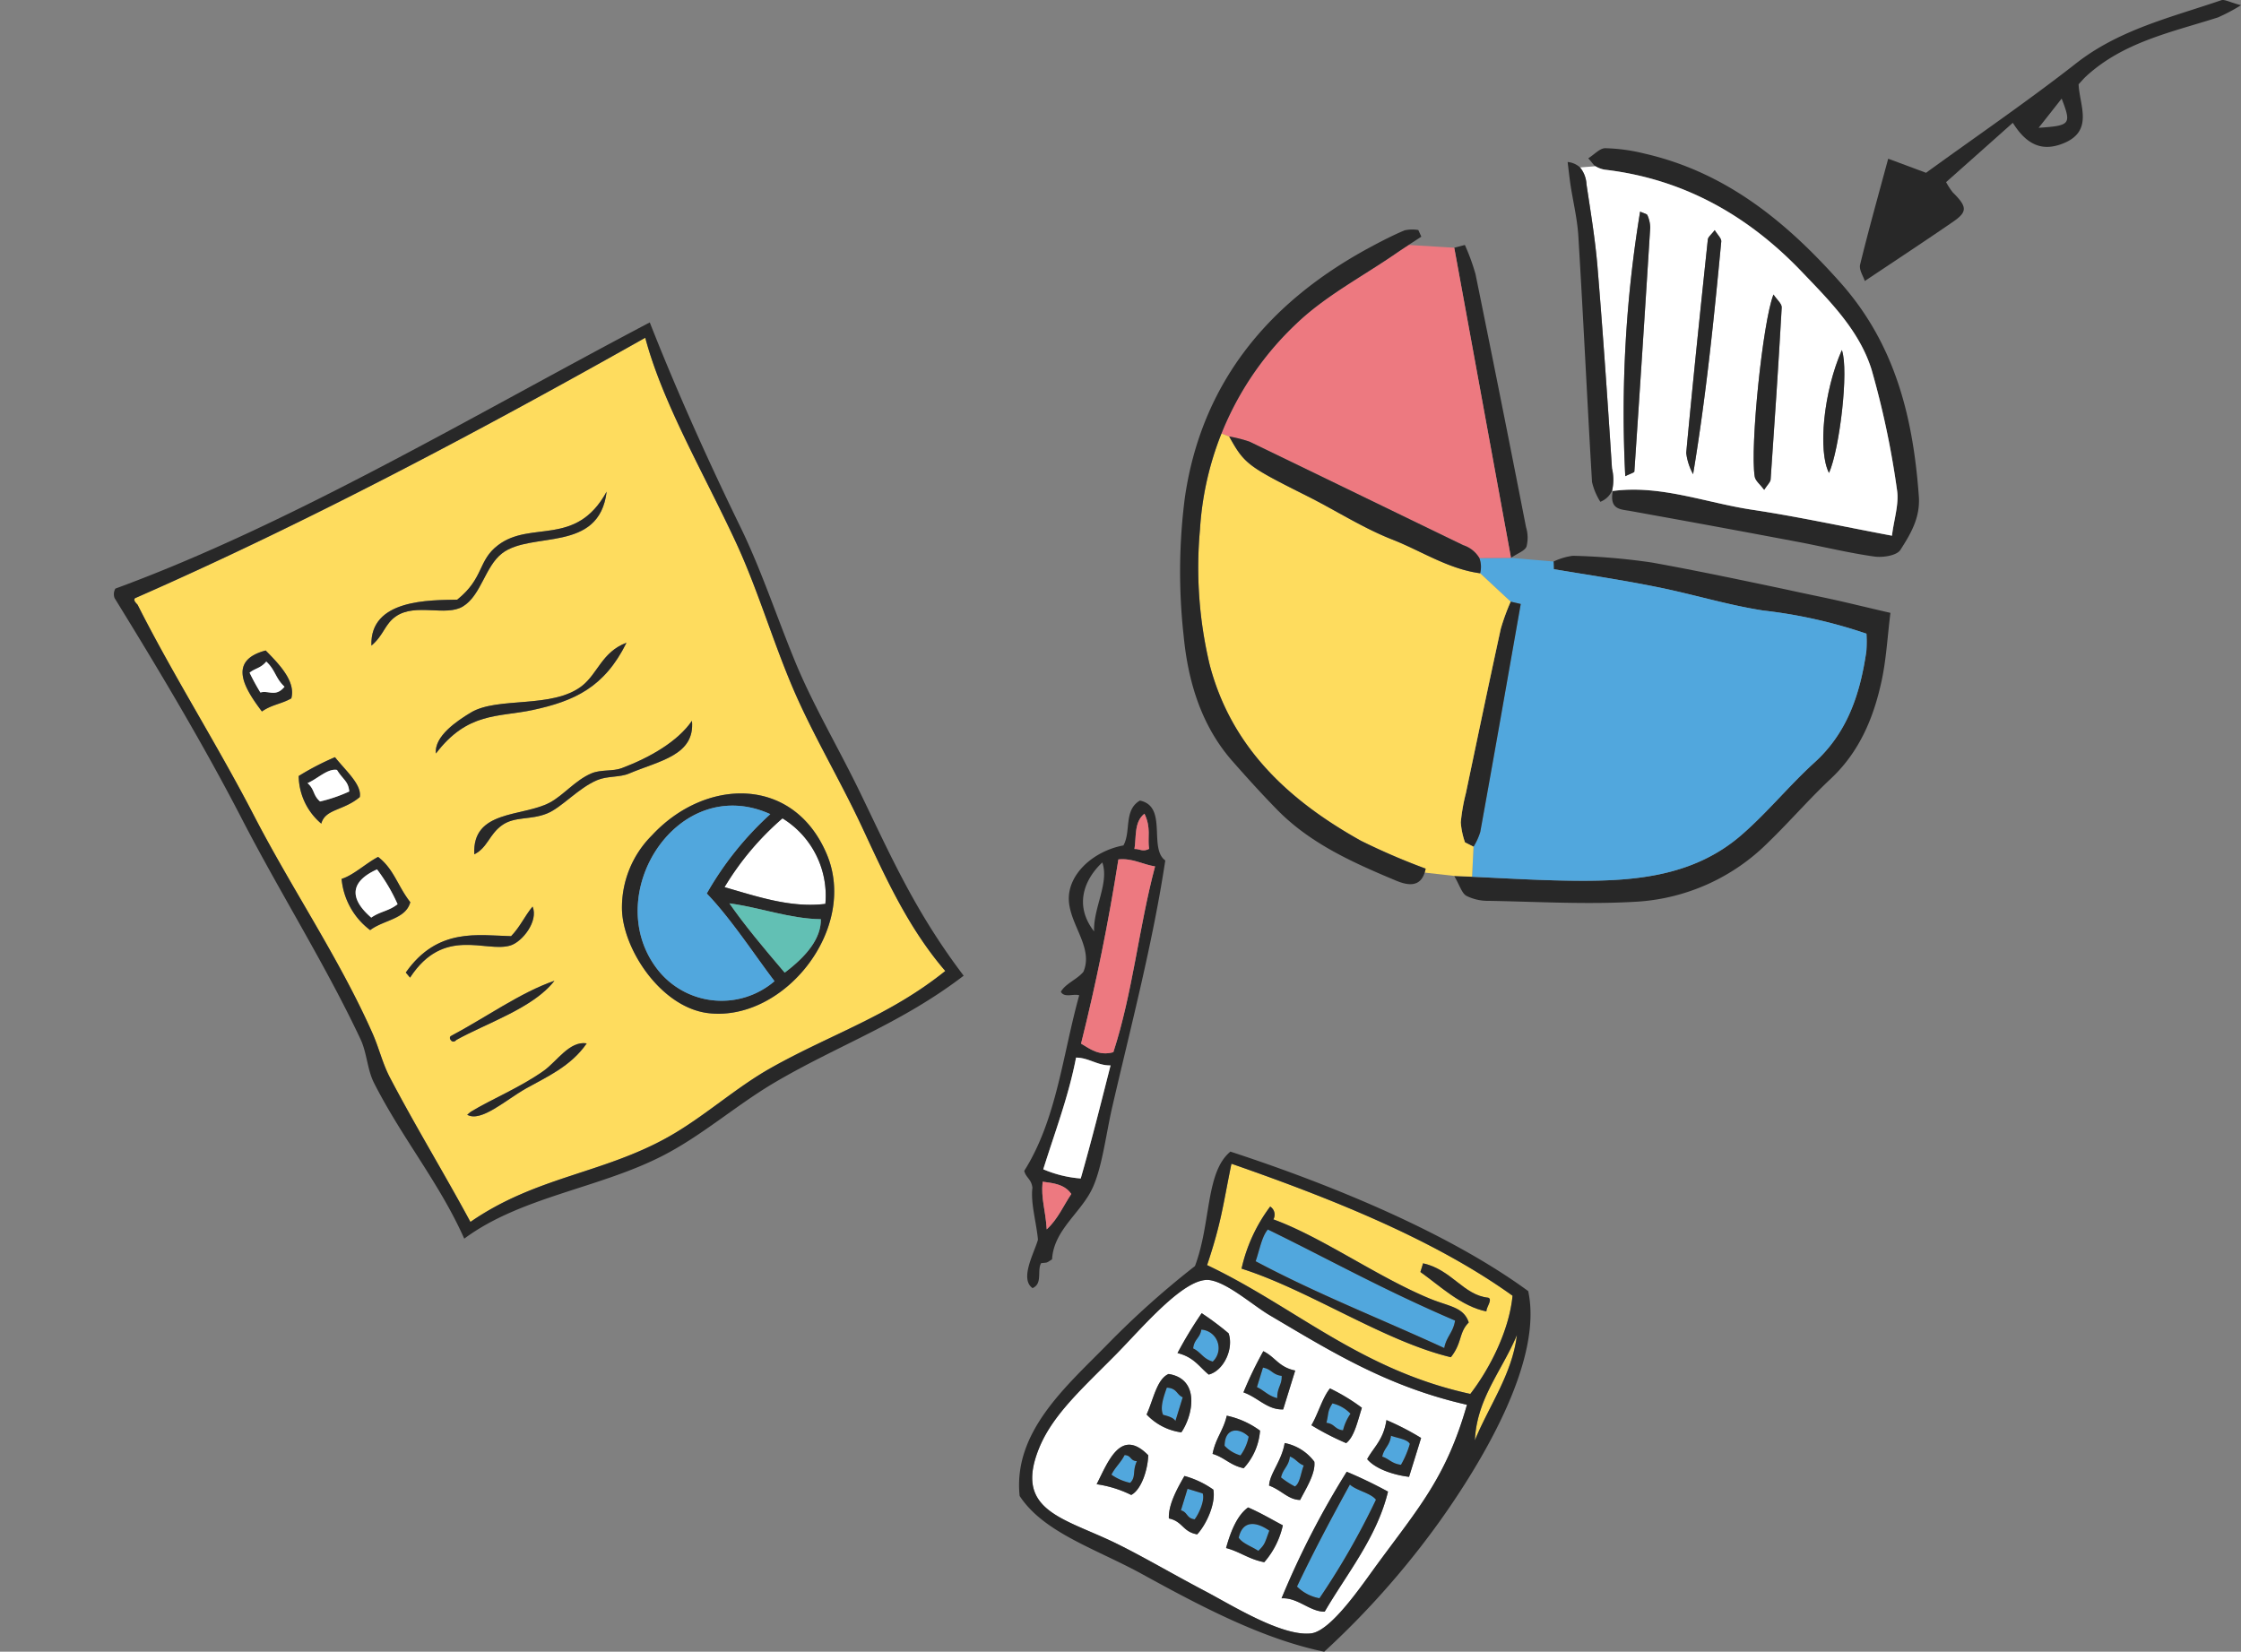 <svg xmlns="http://www.w3.org/2000/svg" xmlns:xlink="http://www.w3.org/1999/xlink" width="260.6" height="192.083" viewBox="0 0 260.6 192.083"><rect x="0" y="0" width="260.6" height="192.083" fill="#808080" stroke="none"/><defs><clipPath id="a"><rect width="59.477" height="58.16" transform="translate(0 0)" fill="none"/></clipPath><clipPath id="b"><rect width="123.366" height="105.006" fill="none"/></clipPath><clipPath id="c"><rect width="93.451" height="130.927" fill="none"/></clipPath></defs><g transform="translate(-1058.9 -3503.997)"><g transform="translate(1177.4 3637.92)"><g clip-path="url(#a)"><path d="M53.006,33.58c.22-4.87,3.15-8.08,4.89-12.25-.54,4.56-3.31,8.34-4.89,12.25" fill="#fedc5e"/><path d="M54.566,16.99c-2.89-.3-4.22-3.24-7.58-4-.1.34-.2.67-.31,1.01,2.24,1.59,4.78,4.02,7.67,4.58-.01-.49.76-1.39.22-1.59M24.7,1.41c12,4.17,23.77,8.94,32.69,15.35-.39,4.09-2.68,8.53-4.91,11.42-12.8-2.79-20.39-10.13-30.61-14.98,1.69-5.06,1.83-6.93,2.83-11.79m4.51,4.98a18.857,18.857,0,0,0-3.33,7.22c7.85,2.49,16.59,8.45,24.34,10.3,1.34-1.69.9-2.85,2.08-4.04-.6-1.83-2.31-1.84-4.64-2.82-6.12-2.56-12.42-7.1-18.08-9.17a1.119,1.119,0,0,0-.37-1.49" fill="#fedc5e"/><path d="M13.046,39.93c1.2-.63,1.93-2.97,1.98-4.62-3.21-3.27-4.67.77-6,3.37a13.3,13.3,0,0,1,4.02,1.25m4.38,2.73c1.62.34,1.59,1.55,3.29,1.85,1.09-1.17,2.18-3.61,1.88-5.2a10.714,10.714,0,0,0-3.36-1.59c-.75,1.31-1.89,3.29-1.81,4.94m3.81-23.87a47.616,47.616,0,0,0-2.81,4.64c1.91.46,2.53,1.61,3.63,2.5,1.74-.44,2.94-3.01,2.31-4.8a33.541,33.541,0,0,0-3.13-2.34m-2.36,13.86c1.36-1.99,2.21-6.2-1.48-6.79-1.37.58-1.78,3-2.56,4.71a6.767,6.767,0,0,0,4.04,2.08m21.61,3.11c.97,1.17,3.15,1.86,4.87,2.06.47-1.51.94-3.02,1.4-4.52a30.413,30.413,0,0,0-4.03-2.08c-.34,2.29-1.45,3.11-2.24,4.54M34,31.82a31.186,31.186,0,0,0,4.04,2.08c.95-.72,1.33-2.54,1.83-4.11a22.29,22.29,0,0,0-3.71-2.25c-.89,1.1-1.38,2.96-2.16,4.28m-4.85-12.79c7.18,4.24,13.69,8.31,22.94,10.41-2.39,8.39-5.6,11.96-10.42,18.53-1.71,2.32-5.37,7.81-7.73,8.06-3.38.37-9.21-3.29-12.25-4.89-4.09-2.15-7.96-4.45-11.11-5.92-5.83-2.71-11.14-3.7-8.22-10.8,1.58-3.83,4.98-6.86,8.84-10.76,3.08-3.11,8.06-9.12,10.96-8.72,2.08.29,5.04,2.94,6.99,4.09m1.38,32.92c1.89-.12,3.31,1.58,5.02,1.55,2.51-4.33,6.07-8.62,7.36-13.96a52.128,52.128,0,0,0-4.8-2.31,99.006,99.006,0,0,0-7.58,14.72m-4.4-15.13a7.231,7.231,0,0,0,1.9-4.37,10.069,10.069,0,0,0-3.87-1.74c-.4,1.75-1.29,2.59-1.65,4.44,1.44.44,2.01,1.32,3.62,1.67m2.28-13.61A44.411,44.411,0,0,0,26.1,28c1.74.62,2.77,2.04,4.62,1.98.47-1.51.93-3.01,1.4-4.52-1.92-.39-2.32-1.58-3.71-2.25m.67,15.63c1.47.54,2.23,1.65,3.61,1.67.61-1.21,1.82-3.07,1.65-4.45a5.666,5.666,0,0,0-3.45-2.17c-.34,2.09-1.75,3.56-1.81,4.95m-2.44,2.54c-1.22.88-1.98,2.63-2.56,4.72,1.67.45,2.6,1.29,4.44,1.65a9.664,9.664,0,0,0,2.16-4.29c-1.33-.7-2.57-1.45-4.04-2.08" fill="#fff"/><path d="M10.746,37.57c.45-.89,1.09-1.4,1.53-2.28.83.05.61.66,1.43.71-.55,1.18-.07,1.81-.78,2.52a5.875,5.875,0,0,1-2.18-.95" fill="#51a7dd"/><path d="M20.426,42.76c-.97-.11-.8-.84-1.6-1.04.26-.84.52-1.68.77-2.51.59.18,1.18.36,1.76.54.28.81-.45,2.39-.93,3.01" fill="#51a7dd"/><path d="M29.106,44.08c-.54,1.44-.47,1.56-1.28,2.35-.75-.51-1.84-.85-2.28-1.53.45-2.03,2-1.91,3.56-.82" fill="#51a7dd"/><path d="M30.466,37.89c.23-1.03.88-1.26,1.03-2.43.7.26.91.78,1.61,1.04-.34.84-.44,2.1-1.03,2.44a9.516,9.516,0,0,1-1.61-1.05" fill="#51a7dd"/><path d="M23.906,34.21c.02-2.15,1.71-2.14,2.8-1.06a5.5,5.5,0,0,1-.95,2.18,4.024,4.024,0,0,1-1.85-1.12" fill="#51a7dd"/><path d="M19.036,28.57c-.28.92-.57,1.84-.85,2.76-.21-.38-.8-.56-1.43-.72-.37-.78,0-1.96.43-3.16,1.2.06,1.12.81,1.85,1.12" fill="#51a7dd"/><path d="M20.246,22.89c.12-1.1.79-1.17.95-2.19a2.152,2.152,0,0,1,1.33,3.72c-1.13-.32-1.37-1.1-2.28-1.53" fill="#51a7dd"/><path d="M28.366,25.12c1.01.17,1.09.83,2.18.96.04,1.06-.54,1.35-.52,2.59-1.08-.28-1.51-.89-2.36-1.28.23-.76.47-1.51.7-2.27" fill="#51a7dd"/><path d="M37.676,32.41c-.99-.11-.95-.76-1.93-.87.29-1.18.1-1.3.7-2.26a4.213,4.213,0,0,1,2.1,1.2,5.885,5.885,0,0,0-.87,1.93" fill="#51a7dd"/><path d="M45.446,33.99a10.943,10.943,0,0,1-1.03,2.43c-1.07-.13-1.36-.68-2.18-.95.22-1.03.88-1.25,1.02-2.43.77.29,1.9.4,2.19.95" fill="#51a7dd"/><path d="M32.326,50.58c1.96-4.13,4.04-8.02,6.15-11.86.77.71,2.41.97,3.03,1.76a87,87,0,0,1-6.57,11.46,4.965,4.965,0,0,1-2.61-1.36" fill="#51a7dd"/><path d="M49.446,22.84c-7.73-3.55-14.69-6.24-21.93-10.09.45-1.29.72-2.89,1.42-3.69,7.18,3.5,13.32,6.97,21.77,10.59-.23,1.43-1,1.83-1.26,3.19" fill="#51a7dd"/><path d="M54.346,18.58c-2.89-.56-5.43-2.99-7.67-4.58.11-.34.21-.67.31-1.01,3.36.76,4.69,3.7,7.58,4,.54.2-.23,1.1-.22,1.59" fill="#282828"/><path d="M44.416,36.42a10.943,10.943,0,0,0,1.03-2.43c-.29-.55-1.42-.66-2.19-.95-.14,1.18-.8,1.4-1.02,2.43.82.27,1.11.82,2.18.95m-3.93-.66c.79-1.43,1.9-2.25,2.24-4.54a30.413,30.413,0,0,1,4.03,2.08c-.46,1.5-.93,3.01-1.4,4.52-1.72-.2-3.9-.89-4.87-2.06" fill="#282828"/><path d="M38.546,30.48a4.213,4.213,0,0,0-2.1-1.2c-.6.96-.41,1.08-.7,2.26.98.11.94.76,1.93.87a5.885,5.885,0,0,1,.87-1.93M34,31.82c.78-1.32,1.27-3.18,2.16-4.28a22.29,22.29,0,0,1,3.71,2.25c-.5,1.57-.88,3.39-1.83,4.11A31.186,31.186,0,0,1,34,31.82" fill="#282828"/><path d="M31.5,35.46c-.15,1.17-.8,1.4-1.03,2.43a9.516,9.516,0,0,0,1.61,1.05c.59-.34.69-1.6,1.03-2.44-.7-.26-.91-.78-1.61-1.04m-2.42,3.38c.06-1.39,1.47-2.86,1.81-4.95a5.666,5.666,0,0,1,3.45,2.17c.17,1.38-1.04,3.24-1.65,4.45-1.38-.02-2.14-1.13-3.61-1.67" fill="#282828"/><path d="M38.476,38.72c-2.11,3.84-4.19,7.73-6.15,11.86a4.965,4.965,0,0,0,2.61,1.36,87,87,0,0,0,6.57-11.46c-.62-.79-2.26-1.05-3.03-1.76m-7.95,13.23a99.006,99.006,0,0,1,7.58-14.72,52.128,52.128,0,0,1,4.8,2.31c-1.29,5.34-4.85,9.63-7.36,13.96-1.71.03-3.13-1.67-5.02-1.55" fill="#282828"/><path d="M28.406,23.21c1.39.67,1.79,1.86,3.71,2.25-.47,1.51-.93,3.01-1.4,4.52-1.85.06-2.88-1.36-4.62-1.98a44.411,44.411,0,0,1,2.31-4.79m2.14,2.87c-1.09-.13-1.17-.79-2.18-.96-.23.76-.47,1.51-.7,2.27.85.39,1.28,1,2.36,1.28-.02-1.24.56-1.53.52-2.59" fill="#282828"/><path d="M25.876,13.61a18.857,18.857,0,0,1,3.33-7.22,1.119,1.119,0,0,1,.37,1.49c5.66,2.07,11.96,6.61,18.08,9.17,2.33.98,4.04.99,4.64,2.82-1.18,1.19-.74,2.35-2.08,4.04-7.75-1.85-16.49-7.81-24.34-10.3m24.83,6.04c-8.45-3.62-14.59-7.09-21.77-10.59-.7.8-.97,2.4-1.42,3.69,7.24,3.85,14.2,6.54,21.93,10.09.26-1.36,1.03-1.76,1.26-3.19" fill="#282828"/><path d="M27.826,46.43c.81-.79.74-.91,1.28-2.35-1.56-1.09-3.11-1.21-3.56.82.44.68,1.53,1.02,2.28,1.53m-3.75-.33c.58-2.09,1.34-3.84,2.56-4.72,1.47.63,2.71,1.38,4.04,2.08a9.664,9.664,0,0,1-2.16,4.29c-1.84-.36-2.77-1.2-4.44-1.65" fill="#282828"/><path d="M23.906,34.21a4.024,4.024,0,0,0,1.85,1.12,5.5,5.5,0,0,0,.95-2.18c-1.09-1.08-2.78-1.09-2.8,1.06m4.12-1.76a7.231,7.231,0,0,1-1.9,4.37c-1.61-.35-2.18-1.23-3.62-1.67.36-1.85,1.25-2.69,1.65-4.44a10.069,10.069,0,0,1,3.87,1.74" fill="#282828"/><path d="M22.526,24.42A2.152,2.152,0,0,0,21.2,20.7c-.16,1.02-.83,1.09-.95,2.19.91.43,1.15,1.21,2.28,1.53m-4.1-.99a47.616,47.616,0,0,1,2.81-4.64,33.541,33.541,0,0,1,3.13,2.34c.63,1.79-.57,4.36-2.31,4.8-1.1-.89-1.72-2.04-3.63-2.5" fill="#282828"/><path d="M19.236,37.72a10.714,10.714,0,0,1,3.36,1.59c.3,1.59-.79,4.03-1.88,5.2-1.7-.3-1.67-1.51-3.29-1.85-.08-1.65,1.06-3.63,1.81-4.94m-.41,4c.8.2.63.93,1.6,1.04.48-.62,1.21-2.2.93-3.01-.58-.18-1.17-.36-1.76-.54-.25.83-.51,1.67-.77,2.51" fill="#282828"/><path d="M18.186,31.33c.28-.92.57-1.84.85-2.76-.73-.31-.65-1.06-1.85-1.12-.43,1.2-.8,2.38-.43,3.16.63.16,1.22.34,1.43.72m-.79-5.47c3.69.59,2.84,4.8,1.48,6.79a6.767,6.767,0,0,1-4.04-2.08c.78-1.71,1.19-4.13,2.56-4.71" fill="#282828"/><path d="M12.926,38.52c.71-.71.23-1.34.78-2.52-.82-.05-.6-.66-1.43-.71-.44.88-1.08,1.39-1.53,2.28a5.875,5.875,0,0,0,2.18.95m2.1-3.21c-.05,1.65-.78,3.99-1.98,4.62a13.3,13.3,0,0,0-4.02-1.25c1.33-2.6,2.79-6.64,6-3.37" fill="#282828"/><path d="M57.9,21.33c-1.74,4.17-4.67,7.38-4.89,12.25,1.58-3.91,4.35-7.69,4.89-12.25m-.51-4.57C48.466,10.35,36.7,5.58,24.7,1.41c-1,4.86-1.14,6.73-2.83,11.79,10.22,4.85,17.81,12.19,30.61,14.98,2.23-2.89,4.52-7.33,4.91-11.42m-21.9,41.4c-7.15-1.48-14.3-5.25-21.16-9.02-5.35-2.94-11.46-4.81-14.26-9.1-.77-7.43,5.39-12.71,10.11-17.52a101.709,101.709,0,0,1,10.28-9.21c1.89-5.02,1.21-10.9,4.12-13.31,12.02,3.93,25.48,9.52,34.63,16.22,1.79,8.26-5.7,20.3-10.16,26.59a98.841,98.841,0,0,1-13.56,15.35m16.6-28.72c-9.25-2.1-15.76-6.17-22.94-10.41-1.95-1.15-4.91-3.8-6.99-4.09-2.9-.4-7.88,5.61-10.96,8.72-3.86,3.9-7.26,6.93-8.84,10.76-2.92,7.1,2.39,8.09,8.22,10.8,3.15,1.47,7.02,3.77,11.11,5.92,3.04,1.6,8.87,5.26,12.25,4.89,2.36-.25,6.02-5.74,7.73-8.06,4.82-6.57,8.03-10.14,10.42-18.53" fill="#282828"/></g></g><g transform="translate(1196.134 3503.997)"><g clip-path="url(#b)"><path d="M121.072.028c.374-.129.9.206,2.294.58a21.463,21.463,0,0,1-2.681,1.418c-5.362,1.714-10.969,2.849-15.312,6.831-.284.258-.529.555-.89.941.078,2.411,1.818,5.44-1.8,6.883-2.385.954-4.215.22-5.852-2.4-2.6,2.32-5.156,4.589-7.76,6.9a8.2,8.2,0,0,0,.774,1.186c1.7,1.688,1.74,2.268-.026,3.467-3.248,2.23-6.548,4.408-10.2,6.844-.167-.541-.7-1.314-.541-1.92.967-3.97,2.075-7.9,3.261-12.3,1.779.658,3.2,1.186,4.4,1.637,5.917-4.292,11.846-8.339,17.491-12.76,5.027-3.919,11.047-5.324,16.847-7.309M99.83,14.864c3.725-.258,3.828-.4,2.681-3.4-.9,1.147-1.637,2.088-2.681,3.4" fill="#282828"/><path d="M85.9,57.683c.193,2.514-.954,4.408-2.14,6.264-.412.658-2.036.916-3.029.774-3.042-.426-6.045-1.173-9.074-1.74-5.272-.993-10.531-1.972-15.815-2.926-1.161-.207-2.333-.426-3.493-.632s-2.437-.155-2.037-2.32c5.53-.748,10.789,1.353,16.151,2.165,5.31.8,10.569,1.947,16.318,3.03.232-1.921.851-3.713.58-5.363a101.458,101.458,0,0,0-2.939-13.907c-1.431-4.641-4.95-8.1-8.236-11.537-6.239-6.5-13.728-10.7-22.815-11.755a3.1,3.1,0,0,1-1.07-.4c-.206-.116-.335-.361-.838-.929.722-.451,1.354-1.185,1.985-1.172a21.157,21.157,0,0,1,4.576.631c9.435,2.166,16.447,7.9,22.75,14.991,6.368,7.153,8.456,15.648,9.126,24.825" fill="#282828"/><path d="M83.357,56.935c.271,1.65-.348,3.442-.58,5.362-5.749-1.083-11.007-2.23-16.318-3.029C61.1,58.456,55.838,56.355,50.308,57.1l-.077-.039a5.668,5.668,0,0,0-.013-2.591c-.5-7.837-1.044-15.673-1.688-23.5-.271-3.2-.8-6.368-1.276-9.539a3.354,3.354,0,0,0-.748-1.959l1.792-.142a3.082,3.082,0,0,0,1.069.4C58.455,20.793,65.943,25,72.182,31.491c3.287,3.442,6.806,6.9,8.236,11.536a101.323,101.323,0,0,1,2.939,13.908M75.456,55c1.224-2.733,2.333-11.923,1.495-14.295-2.14,4.86-2.8,11.768-1.495,14.295m-5.5-19.244c.026-.439-.554-.9-.954-1.508-1.25,3.132-2.745,17.8-2.178,21.177.077.49.631.9,1.1,1.534.386-.593.721-.89.747-1.2.464-6.664.915-13.34,1.289-20M62.927,28.1c.039-.374-.425-.786-.76-1.34-.387.515-.761.786-.8,1.082-.877,8.276-1.741,16.551-2.514,24.826a6.791,6.791,0,0,0,.8,2.475c1.521-9.152,2.423-18.1,3.274-27.043M54.665,26.49a3.672,3.672,0,0,0-.322-1.456c-.052-.155-.4-.22-.851-.426a144.161,144.161,0,0,0-1.727,30.767c.67-.322,1.044-.425,1.057-.541q.966-14.172,1.843-28.344" fill="#fff"/><path d="M82.6,71.269c-.348,2.758-.477,5.311-1,7.785-.916,4.318-2.552,8.314-5.9,11.472C73.161,92.9,70.892,95.54,68.4,97.95a23.63,23.63,0,0,1-15.159,6.9c-5.761.361-11.561.013-17.349-.09a5.562,5.562,0,0,1-2.6-.58c-.541-.309-.76-1.186-1.417-2.307.708.026,1.4.064,2.075.09,4.46.206,8.443.451,12.438.464,6.754.039,13.444-.619,18.845-5.285,3-2.59,5.542-5.736,8.481-8.417,3.893-3.5,5.362-8.043,6.084-12.979a15.274,15.274,0,0,0,.013-2.05A56.933,56.933,0,0,0,67.8,71c-4.176-.644-8.25-1.92-12.413-2.745-3.957-.8-7.953-1.392-11.936-2.063-.013-.3-.013-.592-.025-.889a7.382,7.382,0,0,1,2.242-.67,75.3,75.3,0,0,1,9.2.786c5.22.941,10.4,2.037,15.6,3.132,1.353.3,2.694.58,4.047.864,2.5.516,4.988,1.147,8.082,1.856" fill="#282828"/><path d="M79.812,73.692a15.257,15.257,0,0,1-.013,2.049c-.722,4.937-2.191,9.474-6.084,12.98-2.939,2.681-5.478,5.826-8.481,8.417-5.4,4.666-12.09,5.324-18.845,5.285-3.995-.013-7.978-.258-12.438-.464l.168-3.493a7.185,7.185,0,0,0,.786-1.727c1.6-8.83,3.145-17.672,4.7-26.5-.386-.091-.773-.181-1.172-.271l-3.545-3.3A2.97,2.97,0,0,0,34.8,64.9l3.673-.025,4.95.425c.013.3.013.593.026.889,3.982.671,7.978,1.263,11.935,2.063,4.164.825,8.237,2.1,12.413,2.745a56.933,56.933,0,0,1,12.013,2.694" fill="#51a7dd"/><path d="M76.951,40.708C77.789,43.08,76.68,52.27,75.456,55c-1.3-2.526-.645-9.435,1.495-14.294" fill="#282828"/><path d="M69,34.25c.4.606.98,1.07.954,1.508-.374,6.664-.825,13.341-1.289,20.005-.026.309-.361.6-.748,1.2-.464-.631-1.018-1.044-1.1-1.533C66.253,52.05,67.748,37.382,69,34.25" fill="#282828"/><path d="M62.166,26.761c.335.554.8.967.76,1.34-.85,8.946-1.753,17.891-3.274,27.043a6.791,6.791,0,0,1-.8-2.475c.774-8.275,1.637-16.55,2.514-24.825.039-.3.412-.567.8-1.083" fill="#282828"/><path d="M54.342,25.034a3.675,3.675,0,0,1,.322,1.456q-.89,14.172-1.843,28.345c-.013.116-.387.219-1.057.541a144.153,144.153,0,0,1,1.727-30.767c.451.206.8.27.851.425" fill="#282828"/><path d="M50.218,54.474a5.668,5.668,0,0,1,.013,2.591,2.486,2.486,0,0,1-1.366,1.289,7.5,7.5,0,0,1-.967-2.3c-.567-9.512-1.006-19.025-1.586-28.524-.115-2.05-.618-4.06-.927-6.1-.117-.825-.207-1.65-.323-2.591a2.467,2.467,0,0,1,1.444.632,3.347,3.347,0,0,1,.747,1.959c.477,3.171,1.006,6.342,1.276,9.538.645,7.824,1.186,15.661,1.689,23.5" fill="#282828"/><path d="M40.228,61.318a4.167,4.167,0,0,1,.052,2.243c-.207.515-1.032.773-1.805,1.314-2.256-12.3-4.421-24.18-6.6-36.065.412-.1.824-.219,1.237-.322a24.464,24.464,0,0,1,1.237,3.39q3,14.714,5.878,29.44" fill="#282828"/><path d="M38.437,69.967c.4.09.786.18,1.173.271-1.56,8.829-3.106,17.671-4.705,26.5a7.146,7.146,0,0,1-.786,1.727c-.335-.168-.657-.335-.993-.5a9,9,0,0,1-.489-2.32,21.816,21.816,0,0,1,.593-3.4c1.34-6.38,2.668-12.761,4.06-19.128a25.479,25.479,0,0,1,1.147-3.145" fill="#282828"/><path d="M38.475,64.875,34.8,64.9a3.4,3.4,0,0,0-1.869-1.5C24.645,59.4,16.369,55.363,8.081,51.367a15.392,15.392,0,0,0-2.371-.606l-.9-.348a36.094,36.094,0,0,1,8.675-12.748c3.377-3.248,7.708-5.5,11.614-8.2.489-.335.979-.656,1.469-.979l5.311.323c2.178,11.883,4.343,23.767,6.6,36.064" fill="#ed7980"/><path d="M34.892,66.667l3.545,3.3a25.485,25.485,0,0,0-1.148,3.145C35.9,79.479,34.57,85.86,33.229,92.24a21.913,21.913,0,0,0-.593,3.4,9.048,9.048,0,0,0,.49,2.32c.335.167.658.335.993.5l-.168,3.493c-.67-.026-1.366-.065-2.075-.091l-3.442-.386a3.881,3.881,0,0,0,.116-.464,77.179,77.179,0,0,1-7.514-3.236C12.7,93.129,5.981,86.994,3.441,77.327A48.633,48.633,0,0,1,2.307,61.589a36.249,36.249,0,0,1,2.5-11.176l.9.348c1.766,3.21,2.191,3.481,9.126,6.961,3.312,1.662,6.47,3.712,9.912,5.052,3.325,1.315,6.458,3.4,10.144,3.893" fill="#fedc5e"/><path d="M34.8,64.9a2.96,2.96,0,0,1,.09,1.766c-3.686-.49-6.818-2.578-10.144-3.893-3.441-1.34-6.6-3.39-9.912-5.053-6.934-3.48-7.36-3.75-9.126-6.96a15.414,15.414,0,0,1,2.372.606c8.288,4,16.563,8.03,24.851,12.039A3.4,3.4,0,0,1,34.8,64.9" fill="#282828"/><path d="M28.55,101.018a4.082,4.082,0,0,1-.116.464c-.541,1.714-1.972,1.495-3.326.928-4.988-2.088-9.95-4.292-13.817-8.236-1.805-1.844-3.532-3.751-5.233-5.685C2.423,84.339.915,79.183.412,73.963A67.408,67.408,0,0,1,.554,57.838c1.946-13.328,9.719-22.673,21.384-29,1.353-.734,2.732-1.443,4.15-2.049a4.192,4.192,0,0,1,1.611-.039l.348.774c-.49.322-.992.644-1.482.967s-.98.644-1.469.979c-3.906,2.694-8.237,4.95-11.614,8.2A35.824,35.824,0,0,0,2.307,61.589,48.631,48.631,0,0,0,3.441,77.327C5.98,86.994,12.7,93.13,21.035,97.783a77.091,77.091,0,0,0,7.515,3.235" fill="#282828"/></g></g><g transform="translate(1058.9 3583.705) rotate(-40)"><g clip-path="url(#c)"><path d="M76.188,93.68a10.554,10.554,0,0,1-2.575,10.826c-3.386-2.2-5.481-5.691-7.733-9.024a32.888,32.888,0,0,1,10.308-1.8" transform="translate(-16.42 -23.349)" fill="#fff"/><path d="M108.5,127.147c2.072,2.613-2.823,4.887-2.215,7.23-7.26,6.4-15.3,12.087-23.1,17.958-2.545,1.914-5.278,4.5-7.688,5.7-2.935,1.471-6.727.863-9.114,3.416-.841-.12-.556-.008-1.261-.48-.953.353-1.359,1.952-2.628,1.584-.488-1.809,2.8-3.018,4.1-3.911,1.149-1.644,2.065-3.814,3.393-5.045.563-.871.158-1.321.526-2.11,6.757-2.162,12.11-7.485,18.026-11.532-.375-.6-1.532-.848-1.374-1.682,1.006-.4,2.417.12,3.506-.1,2.68-1.359,2.29-5.083,4.009-7.41,1.862-2.493,5.946-2.583,9-.856,1.727-.646,2.643-3.138,4.82-2.763m-.578,1.509c-1.554-.045-2.417,1.441-3.529,2.395.473.345.48.9,1.314,1.081.728-1.179,1.757-1.689,2.215-3.476m-2.988,5.488c-.968-1.1-1.381-2.44-2.748-3.363q-8.345,7.264-17.095,13.619c.42,1.2.691,2.478,2.237,3.176,6.156-3.836,11.614-9.227,17.605-13.431m-10.293,1.231c1.682-2.162,4.985-3.168,5.886-5.526-2.583.128-5.736,1.479-5.886,5.526M86.09,148.544c-1.179-.938-1.359-2.312-2.493-3.273-3.574,2.905-7.478,5.068-11.269,7.5a13.8,13.8,0,0,0,2.65,3.619c3.746-2.523,7.425-5.2,11.111-7.845m-13.108,8.521c.128-1.374-.781-2.3-1.637-3.236-1.434,1.389-1.824,2.688-3.2,4.55,1.772-.083,3.236-.856,4.835-1.314" transform="translate(-15.564 -31.681)" fill="#282828"/><path d="M118.32,131.565c1.111-.953,1.974-2.44,3.529-2.395-.458,1.787-1.486,2.3-2.215,3.476-.833-.18-.841-.736-1.314-1.081" transform="translate(-29.49 -32.194)" fill="#ed7980"/><path d="M109.7,132c1.366.923,1.779,2.267,2.748,3.363-5.991,4.2-11.449,9.595-17.605,13.431-1.547-.7-1.817-1.974-2.237-3.176q8.75-6.34,17.095-13.619" transform="translate(-23.082 -32.9)" fill="#ed7980"/><path d="M84.067,18.03c-3.356,7.17-4.895,16.4-7.215,24.993-1.524,5.653-3.919,11.134-5.668,16.749-1.817,5.818-2.733,11.869-4.377,18.033-1.622,6.059-3.431,12.35-3.348,19.062-8.341-.173-14.775-2.875-22.673-4.377-4.76-.908-9.662-.646-14.43-1.547-8.6-1.629-14.745-6.359-23.957-7.215C3.669,77.58,4.652,71.116,6,64.922c.42-1.937,1.254-3.484,1.8-5.413,2.613-9.092,3.589-18.784,5.668-28.078s3.3-18.6,5.413-27.568c-.023-.368-.045-.728.255-.773,20.593,6.029,42.5,10.743,64.925,14.94M69.12,28.856c-6.9,2.68-8.851-3.108-13.649-3.348-2.988-.158-3.7,1.892-7.733,1.8-2.47-1.99-7.74-6.6-11.074-2.32,1.884,0,2.8-.931,4.377-.773,2.763.27,4.414,3.776,6.7,4.122,2.47.375,4.955-1.914,7.47-1.8,4.272.18,8.619,7.267,13.912,2.32M61.65,77.543c2.868-9.482-5.15-15.811-14.167-14.685a11.834,11.834,0,0,0-8.243,4.384c-2.905,3.679-3.814,11.712,0,15.713,6.089,6.381,19.67,3.656,22.41-5.413M59.593,43.8c-2.868-1.014-4.857.608-7.215.518-4.347-.173-8.266-5.36-11.854-5.931-1.809-.285-5.068-.653-6.179,1.036,5.916-1.344,8.236,1.426,11.847,3.348,4.384,2.32,8.093,3.363,13.4,1.029m0,11.847c-2.785.781-6.457.143-9.79-1.029-1.066-.375-1.944-1.449-3.093-1.8-1.944-.6-4.174-.135-5.923-.518-3.529-.773-7.432-5.173-10.563-1.029,1.659.405,2.8-.653,4.632-.518s2.92,1.682,4.9,2.32c1.727.563,4.67.075,6.952.773,1.254.39,2.207,1.456,3.348,1.8,3.679,1.134,7.245,3.311,9.535,0M26.612,62.085c1.336.578,4.347-.053,4.895-1.8-1.449.263-2.568.863-4.122,1.029-2.883-2.53-5.886-6.291-12.1-4.632v.773c6.877-2.087,8.581,3.453,11.329,4.632M25.583,23.7c1.629-1.156,1.494-3.761,1.291-6.179-4.144-1.952-4.722,1.7-4.895,5.15,1.419.128,2.3.8,3.6,1.029M14.765,66.469c3.964.766,9.264,2.913,13.138,2.057-3.9-1.5-8.949-1.869-13.394-2.83-.2.053-.3.21-.263.511.06.2.218.3.518.263M24.3,37.61c1.126-.931.713-3.4.773-5.405a31.155,31.155,0,0,0-4.64-1.036A7.371,7.371,0,0,0,18.887,37.1c1.464-1.029,2.913.518,5.413.511M17.34,76c2.635.5,5.623,1.389,8.761.518-1.321-1.532-4.032-.608-5.923-.773-3.393-.293-6.719-1.374-9.535-1.8h-.518c.646,1.734,4.527,1.554,7.215,2.057m3.6-25.248c.083-2.41,1.014-4.152.518-6.434-1.547-.345-3.566-.21-4.895-.773a8.391,8.391,0,0,0-1.284,6.7c1.99.1,3.972,1.689,5.661.511" transform="translate(-0.598 -0.77)" fill="#fedc5e"/><path d="M85.016,16.231c-2.6,7.763-5,16.119-7.215,24.993-1.336,5.353-3.423,10.556-5.15,15.969-1.7,5.285-2.635,11.156-4.129,17-2.035,8.018-3.926,14.595-4.377,23.7-9.234-.42-16.419-3.221-24.985-4.64-5-.818-10.255-.683-15.2-1.8C15.811,89.625,8.176,84.475,0,83.987c1.959-6.832,1.959-13.529,3.6-20.608.4-1.712,1.607-3.191,2.065-4.895,2.455-9.279,3.739-18.9,5.923-28.6,2.11-9.392,3.7-19.234,5.15-29.114A1.311,1.311,0,0,1,17.515,0c20.5,7.4,44.557,11.261,67.5,16.231M76.254,42.253c2.32-8.6,3.859-17.823,7.215-24.993-22.425-4.2-44.332-8.911-64.925-14.94-.3.045-.278.405-.255.773-2.11,8.964-3.326,18.266-5.413,27.568S9.82,49.648,7.207,58.739c-.548,1.929-1.381,3.476-1.8,5.413C4.054,70.346,3.071,76.81,1.8,82.959c9.212.856,15.36,5.586,23.957,7.215,4.767.9,9.67.638,14.43,1.547,7.9,1.5,14.332,4.2,22.673,4.377-.083-6.712,1.727-13,3.348-19.062C67.853,70.871,68.769,64.82,70.586,59c1.749-5.616,4.144-11.1,5.668-16.749" fill="#282828"/><path d="M86.879,151.3c1.134.961,1.314,2.335,2.493,3.273-3.686,2.65-7.365,5.323-11.111,7.845a13.8,13.8,0,0,1-2.65-3.619c3.791-2.432,7.7-4.595,11.269-7.5" transform="translate(-18.845 -37.71)" fill="#fff"/><path d="M66.846,32.193c4.8.24,6.749,6.029,13.649,3.348-5.293,4.947-9.64-2.14-13.912-2.32-2.515-.113-5,2.177-7.47,1.8-2.282-.345-3.934-3.851-6.7-4.122-1.577-.158-2.493.773-4.377.773,3.333-4.279,8.6.33,11.074,2.32,4.032.09,4.745-1.959,7.733-1.8" transform="translate(-11.974 -7.456)" fill="#282828"/><path d="M58.873,82.657c9.017-1.126,17.035,5.2,14.167,14.685-2.74,9.069-16.321,11.794-22.41,5.413-3.814-4-2.905-12.035,0-15.713a11.834,11.834,0,0,1,8.243-4.384m10.308,19.069A10.554,10.554,0,0,0,71.756,90.9a32.888,32.888,0,0,0-10.308,1.8c2.252,3.333,4.347,6.824,7.733,9.024m-9.79-9.79a37.526,37.526,0,0,1,11.592-2.32c-5.1-10.608-21.006-5.593-21.644,5.15a9.448,9.448,0,0,0,9.535,10.045c.173-3.776.8-8.806.518-12.875m8.243,10.818c-2.725-2.35-4.542-5.593-6.96-8.243-.278,3.048-.285,6.381-.255,10.3,3.266.173,5.826-.353,7.215-2.057" transform="translate(-11.988 -20.569)" fill="#282828"/><path d="M62.983,55.95c2.357.09,4.347-1.532,7.215-.518-5.308,2.335-9.017,1.291-13.4-1.029-3.611-1.922-5.931-4.692-11.847-3.348,1.111-1.689,4.369-1.321,6.179-1.036,3.589.571,7.508,5.758,11.854,5.931" transform="translate(-11.203 -12.406)" fill="#282828"/><path d="M73.238,162.7c.856.938,1.764,1.862,1.637,3.236-1.6.458-3.063,1.231-4.835,1.314,1.374-1.862,1.764-3.161,3.2-4.55" transform="translate(-17.457 -40.552)" fill="#ed7980"/><path d="M59.04,70.026c3.333,1.171,7,1.809,9.79,1.029-2.29,3.311-5.856,1.134-9.535,0-1.141-.345-2.095-1.411-3.348-1.8-2.282-.7-5.225-.21-6.952-.773-1.982-.638-3.078-2.177-4.9-2.32s-2.973.923-4.632.518c3.131-4.144,7.035.255,10.563,1.029,1.749.383,3.979-.083,5.923.518,1.149.353,2.027,1.426,3.093,1.8" transform="translate(-9.835 -16.182)" fill="#282828"/><path d="M71.388,90.021A37.526,37.526,0,0,0,59.8,92.341c.278,4.069-.345,9.1-.518,12.875a9.448,9.448,0,0,1-9.535-10.045c.638-10.743,16.547-15.758,21.644-5.15" transform="translate(-12.394 -20.974)" fill="#51a7dd"/><path d="M64.761,98.49c2.417,2.65,4.234,5.893,6.96,8.243-1.389,1.7-3.949,2.23-7.215,2.057-.03-3.919-.023-7.252.255-10.3" transform="translate(-16.075 -24.548)" fill="#62c0b4"/><path d="M35.784,77.938c-.548,1.749-3.559,2.38-4.895,1.8-2.748-1.179-4.452-6.719-11.329-4.632v-.773c6.216-1.659,9.219,2.1,12.1,4.632,1.554-.165,2.673-.766,4.122-1.029" transform="translate(-4.875 -18.425)" fill="#282828"/><path d="M33.375,22.129c.2,2.417.338,5.023-1.291,6.179-1.306-.233-2.185-.9-3.6-1.029.173-3.446.751-7.1,4.895-5.15m-1.029,4.632c-.18-1.464.435-2.132.255-3.6-1.036.18-1.471-.248-2.32-.255a25.593,25.593,0,0,0-.518,2.575c.908.383.983,1.592,2.583,1.284" transform="translate(-7.098 -5.38)" fill="#282828"/><path d="M31.834,89.31c-3.874.856-9.174-1.291-13.138-2.057-.3.038-.458-.06-.518-.263-.038-.3.06-.458.263-.511,4.444.961,9.49,1.329,13.394,2.83" transform="translate(-4.529 -21.555)" fill="#282828"/><path d="M33.028,23.6c.18,1.471-.435,2.14-.255,3.6-1.6.308-1.674-.9-2.583-1.284a25.592,25.592,0,0,1,.518-2.575c.848.008,1.284.435,2.32.255" transform="translate(-7.525 -5.817)" fill="#fff"/><path d="M30.507,41.526c-.06,2,.353,4.475-.773,5.405-2.5.008-3.949-1.539-5.413-.511a7.371,7.371,0,0,1,1.547-5.931,31.155,31.155,0,0,1,4.64,1.036m-1.291,4.122c.7-1,.315-1.517.518-2.838-.7-.848-2.432-.661-3.611-1.029.18,1.126-.435,1.449-.255,2.575a17.728,17.728,0,0,0,3.348,1.291" transform="translate(-6.032 -10.092)" fill="#282828"/><path d="M30.275,43.239c-.2,1.321.18,1.839-.518,2.838a17.728,17.728,0,0,1-3.348-1.291c-.18-1.126.435-1.449.255-2.575,1.179.368,2.913.18,3.611,1.029" transform="translate(-6.574 -10.521)" fill="#fff"/><path d="M28.666,100.035c-3.138.871-6.126-.023-8.761-.518-2.688-.5-6.569-.323-7.215-2.057h.518c2.815.428,6.141,1.509,9.535,1.8,1.892.165,4.6-.758,5.923.773" transform="translate(-3.163 -24.291)" fill="#282828"/><path d="M25.651,57.743c.5,2.282-.435,4.024-.518,6.434-1.689,1.179-3.671-.413-5.661-.511a8.391,8.391,0,0,1,1.284-6.7c1.329.563,3.348.428,4.895.773m-1.8,5.668a20.429,20.429,0,0,0,.773-4.64c-3.2-.9-4.685.368-4.122,3.866,1.261.105,2.012.728,3.348.773" transform="translate(-4.787 -14.199)" fill="#282828"/><path d="M25.013,59.277a20.428,20.428,0,0,1-.773,4.64c-1.336-.045-2.087-.668-3.348-.773-.563-3.5.923-4.767,4.122-3.866" transform="translate(-5.178 -14.705)" fill="#fff"/></g></g></g></svg>